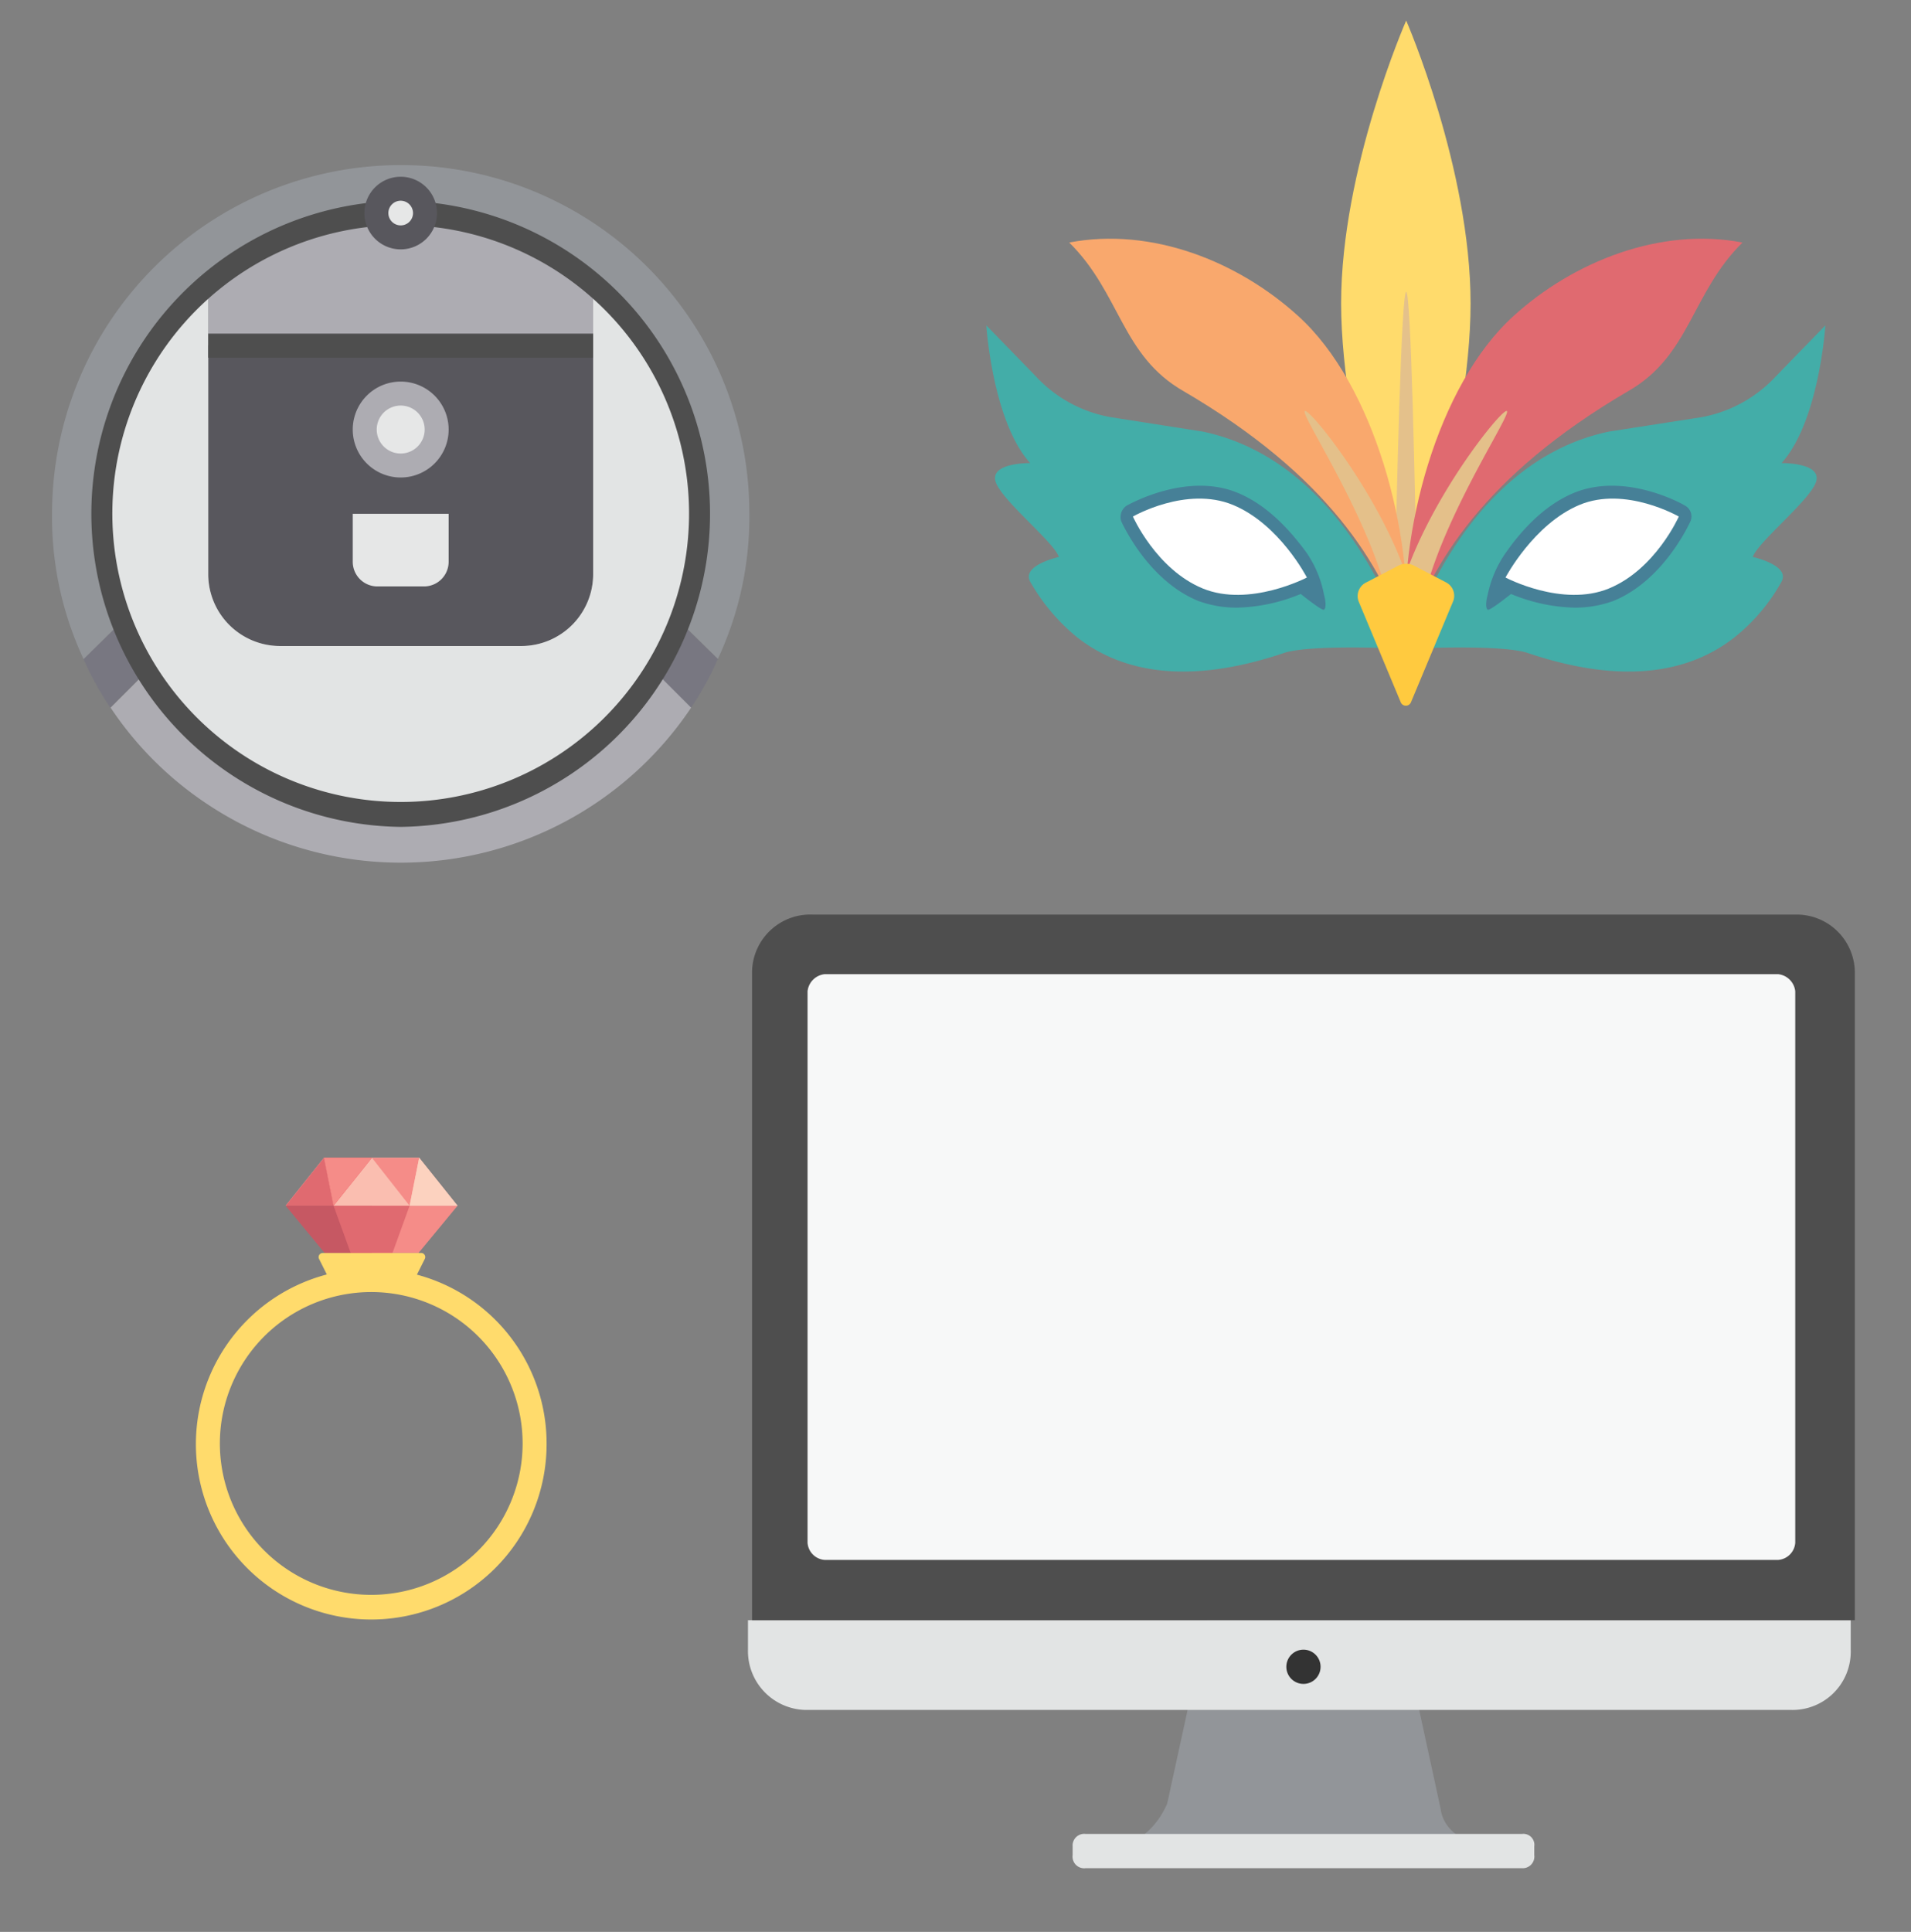 <svg id="Capa_1" data-name="Capa 1" xmlns="http://www.w3.org/2000/svg" viewBox="0 0 279 282"><rect x="0" y="0" width="279" height="282" fill="#808080" stroke="none"/><defs><style>.cls-1{fill:#58575d;}.cls-2{fill:#e6e7e7;}.cls-3{fill:#adacb2;}.cls-4{fill:#e2e4e4;}.cls-5{fill:#787781;}.cls-6{fill:#929599;}.cls-7{fill:#4e4e4e;}.cls-8{fill:#f7f8f8;}.cls-9{fill:#333;}.cls-10{fill:#ffdb6c;}.cls-11{fill:#f58c88;}.cls-12{fill:#fabeb0;}.cls-13{fill:#f04e59;}.cls-14{fill:#e06a70;}.cls-15{fill:#fcd2bf;}.cls-16{fill:#c65863;}.cls-17{fill:#e4c18b;}.cls-18{fill:#f9a86d;}.cls-19{fill:#43ada8;}.cls-20{fill:#e4c08a;}.cls-21{fill:#ffca3f;}.cls-22{fill:#468097;}.cls-23{fill:#fff;}</style></defs><title>icono-completo</title><g id="Robot_Vaccuum_Cleaner" data-name="Robot Vaccuum Cleaner"><path class="cls-1" d="M86.6,50.4V83.8A10.5,10.5,0,0,1,76.1,94.3H40.9A10.5,10.5,0,0,1,30.4,83.8V50.4Z"/><path class="cls-2" d="M65.5,75v7A3.6,3.6,0,0,1,62,85.6H55A3.6,3.6,0,0,1,51.5,82V75Z"/><circle class="cls-2" cx="58.5" cy="62.7" r="5.3"/><path class="cls-3" d="M86.6,41.3v9.1H30.4V41.3A43.71,43.71,0,0,1,55,31.3a3.5,3.5,0,0,0,7,0A43.71,43.71,0,0,1,86.6,41.3Z"/><path class="cls-2" d="M62,31.1v.2a3.5,3.5,0,0,1-7,0v-.2a3.5,3.5,0,1,1,7,0Z"/><path class="cls-4" d="M102.4,75a42.84,42.84,0,0,1-3,15.9,38.38,38.38,0,0,1-3.6,7.3,43.9,43.9,0,0,1-60.46,14.13l0,0A45.19,45.19,0,0,1,21.2,98.2a38.38,38.38,0,0,1-3.6-7.3A43.69,43.69,0,0,1,30.4,41.3V83.8A10.5,10.5,0,0,0,40.9,94.3H76.1A10.5,10.5,0,0,0,86.6,83.8V41.3A43.91,43.91,0,0,1,102.4,75Z"/><path class="cls-5" d="M21.2,98.2l-5.1,5.1a44.51,44.51,0,0,1-3.9-7.1l5.4-5.3A38.38,38.38,0,0,0,21.2,98.2Z"/><path class="cls-5" d="M99.4,90.9l5.4,5.3a44.51,44.51,0,0,1-3.9,7.1l-5.1-5.1A38.38,38.38,0,0,0,99.4,90.9Z"/><path class="cls-3" d="M95.8,98.2l5.1,5.1a51,51,0,0,1-70.75,14l0,0a50.43,50.43,0,0,1-14-14l5.1-5.1a43.9,43.9,0,0,0,60.46,14.13l0,0A45.19,45.19,0,0,0,95.8,98.2Z"/><path class="cls-6" d="M58.6,24.1h-.1A50.9,50.9,0,0,0,7.6,75a48.82,48.82,0,0,0,4.6,21.2l5.4-5.3A43.81,43.81,0,0,1,55,31.3v-.2a3.5,3.5,0,1,1,7,0v.2a43.79,43.79,0,0,1,40.31,47v.17a43.42,43.42,0,0,1-2.9,12.4l5.4,5.3A48.82,48.82,0,0,0,109.4,75,50.8,50.8,0,0,0,58.7,24.1Z"/><path class="cls-7" d="M58.5,120.7a45.7,45.7,0,0,1-3.7-91.2l.3,3.5a42.1,42.1,0,1,0,6.8,0l.3-3.5a45.7,45.7,0,0,1-3.7,91.2Z"/><path class="cls-1" d="M58.5,36.4a5.3,5.3,0,1,1,5.3-5.3,5.3,5.3,0,0,1-5.3,5.3Zm0-7.1a1.8,1.8,0,1,0,1.8,1.8,1.81,1.81,0,0,0-1.8-1.8Z"/><rect class="cls-7" x="30.4" y="48.7" width="56.2" height="3.51"/><path class="cls-3" d="M58.5,69.7a7,7,0,1,1,7-7A7,7,0,0,1,58.5,69.7Zm0-10.5A3.5,3.5,0,1,0,62,62.7,3.5,3.5,0,0,0,58.5,59.2Z"/></g><path class="cls-6" d="M209.7,270.2l7.5-.7s-6.3-.6-6.9-5.6l-6.9-31.8H177.2l-6.8,31.2c-2.5,5.6-6.9,6.2-6.9,6.2l7.5.7Z"/><path class="cls-4" d="M224,270.8a1.7,1.7,0,0,1-1.8,1.9H158.5a1.7,1.7,0,0,1-1.9-1.47,1.55,1.55,0,0,1,0-.43v-1.3a1.69,1.69,0,0,1,1.9-1.8h63.7a1.6,1.6,0,0,1,1.8,1.37,1.55,1.55,0,0,1,0,.43ZM109.2,236.5v4.3a8.6,8.6,0,0,0,8.4,8.8H261.5a8.5,8.5,0,0,0,8.7-8.29,4.34,4.34,0,0,0,0-.51v-4.3Z"/><path class="cls-7" d="M270.8,236.5V142.2a8.5,8.5,0,0,0-8.3-8.7H118.6a8.5,8.5,0,0,0-8.8,8.19V236.5Z"/><path class="cls-8" d="M262.1,225.2a2.7,2.7,0,0,1-2.5,2.5H120.4a2.7,2.7,0,0,1-2.5-2.5V144.7a2.81,2.81,0,0,1,2.5-2.5H259.6a2.81,2.81,0,0,1,2.5,2.5Z"/><circle class="cls-9" cx="190.3" cy="243.3" r="2.5"/><path class="cls-10" d="M54.3,185.2a25.6,25.6,0,1,0,25.5,25.7v-.2a25.5,25.5,0,0,0-25.5-25.5Zm0,47.6a22.1,22.1,0,1,1,22-22.2v.1a22.1,22.1,0,0,1-22,22.1Z"/><polygon class="cls-11" points="66.8 176 54.3 176 54.3 182.9 61.1 182.9 66.8 176"/><polygon class="cls-12" points="47.3 169 41.7 176 54.3 176 66.8 176 61.2 169 47.3 169"/><polygon class="cls-13" points="47.3 169 48.7 176 54.3 169 47.3 169"/><polygon class="cls-11" points="61.2 169 59.8 176 54.3 169 61.2 169"/><polygon class="cls-11" points="54.3 169 48.7 176 47.3 169 54.3 169"/><polygon class="cls-14" points="47.3 169 48.7 176 41.7 176 47.3 169"/><polygon class="cls-15" points="61.2 169 59.8 176 66.8 176 61.2 169"/><polygon class="cls-16" points="54.3 182.9 54.3 176 41.7 176 47.4 182.9 54.3 182.9"/><polygon class="cls-14" points="54.3 182.9 57.3 182.9 59.8 176 48.7 176 51.2 182.9 54.3 182.9"/><path class="cls-10" d="M48.5,187.6l-1.9-3.8a.59.59,0,0,1,.22-.82.54.54,0,0,1,.28-.08H61.4a.6.6,0,0,1,.68.51.59.59,0,0,1-.08.39l-1.9,3.8Z"/><path class="cls-10" d="M205.3,3s-9.5,21.6-9.5,41.3,9.5,48.9,9.5,48.9,9.4-29.2,9.4-48.9S205.3,3,205.3,3Z"/><path class="cls-17" d="M203.6,87.6c1,3.5,1.7,5.6,1.7,5.6l1.6-5.6c-.3-16.1-.9-45-1.6-45S203.9,71.6,203.6,87.6Z"/><path class="cls-18" d="M156.1,35.4c12.1-2.3,24.7,2.8,33.4,10.7,11.2,10.1,16.9,31.9,15.8,47.1-3.7-10.8-11.3-23.7-32.5-36.1C163.7,51.9,163.6,42.8,156.1,35.4Z"/><path class="cls-14" d="M254.4,35.4c-12-2.3-24.7,2.8-33.4,10.7C209.8,56.2,204.1,78,205.3,93.2c3.7-10.8,11.2-23.7,32.4-36.1C246.8,51.9,246.9,42.8,254.4,35.4Z"/><path class="cls-19" d="M205.3,94.7S197.6,67.6,175.6,63l-13.4-2.1a19.5,19.5,0,0,1-11-6L144,47.5s.9,14,6.4,20.1c0,0-5.6-.1-5.1,2.5s8.5,8.9,9.3,11.2c0,0-5.5,1.2-4.2,3.6a29,29,0,0,0,6.7,8c6.5,5.2,16.2,7.2,30.4,2.4C191.5,94,205.3,94.7,205.3,94.7Z"/><path class="cls-19" d="M205.3,94.7s7.6-27.1,29.6-31.7l13.5-2.1a19.6,19.6,0,0,0,10.9-6l7.2-7.4s-.9,14-6.4,20.1c0,0,5.6-.1,5.1,2.5s-8.5,8.9-9.3,11.2c0,0,5.5,1.2,4.2,3.6a27.3,27.3,0,0,1-6.7,8c-6.5,5.2-16.2,7.2-30.4,2.4C219,94,205.3,94.7,205.3,94.7Z"/><path class="cls-20" d="M205.3,95a1.8,1.8,0,0,1-1.9-1.7v-.1c0-13.9,15.8-33.8,16.6-33.2s-12.9,20.5-12.9,33.2a1.81,1.81,0,0,1-1.8,1.8Z"/><path class="cls-20" d="M205.3,95a1.8,1.8,0,0,1-1.9-1.7v-.1c0-12.7-13.7-32.6-12.9-33.2s16.6,19.3,16.6,33.2a1.81,1.81,0,0,1-1.8,1.8Z"/><path class="cls-21" d="M204.5,102.5l-6.1-14.6a2.21,2.21,0,0,1,1.1-2.9l4.6-2.4a2.5,2.5,0,0,1,2.4,0l4.6,2.4a2.2,2.2,0,0,1,1,2.9L206,102.5a.8.8,0,0,1-1,.47A.78.78,0,0,1,204.5,102.5Z"/><path class="cls-22" d="M193.3,86.8a16.11,16.11,0,0,0-2.6-6.2c-2-2.7-5.4-6.8-10.1-8.7-7.4-3-15.7,1.7-16.1,1.9a2,2,0,0,0-.8,2.3c.2.4,3.9,8.6,11.2,11.6a16.34,16.34,0,0,0,5.7,1,25.64,25.64,0,0,0,9.3-2s3.1,2.5,3.4,2.3S193.6,87.9,193.3,86.8Z"/><path class="cls-23" d="M190.8,84.3s-8.4,4.4-15.2,1.6-10.2-10.5-10.2-10.5,7.8-4.5,14.6-1.7S190.8,84.3,190.8,84.3Z"/><path class="cls-22" d="M217.2,86.8a16.46,16.46,0,0,1,2.7-6.2c1.9-2.7,5.3-6.8,10-8.7,7.5-3,15.8,1.7,16.1,1.9a1.8,1.8,0,0,1,.8,2.3c-.2.4-3.9,8.6-11.2,11.6a16.34,16.34,0,0,1-5.7,1,25.64,25.64,0,0,1-9.3-2s-3.1,2.5-3.4,2.3S216.9,87.9,217.2,86.8Z"/><path class="cls-23" d="M219.8,84.3s8.3,4.4,15.1,1.6,10.2-10.5,10.2-10.5-7.8-4.5-14.5-1.7S219.8,84.3,219.8,84.3Z"/></svg>
